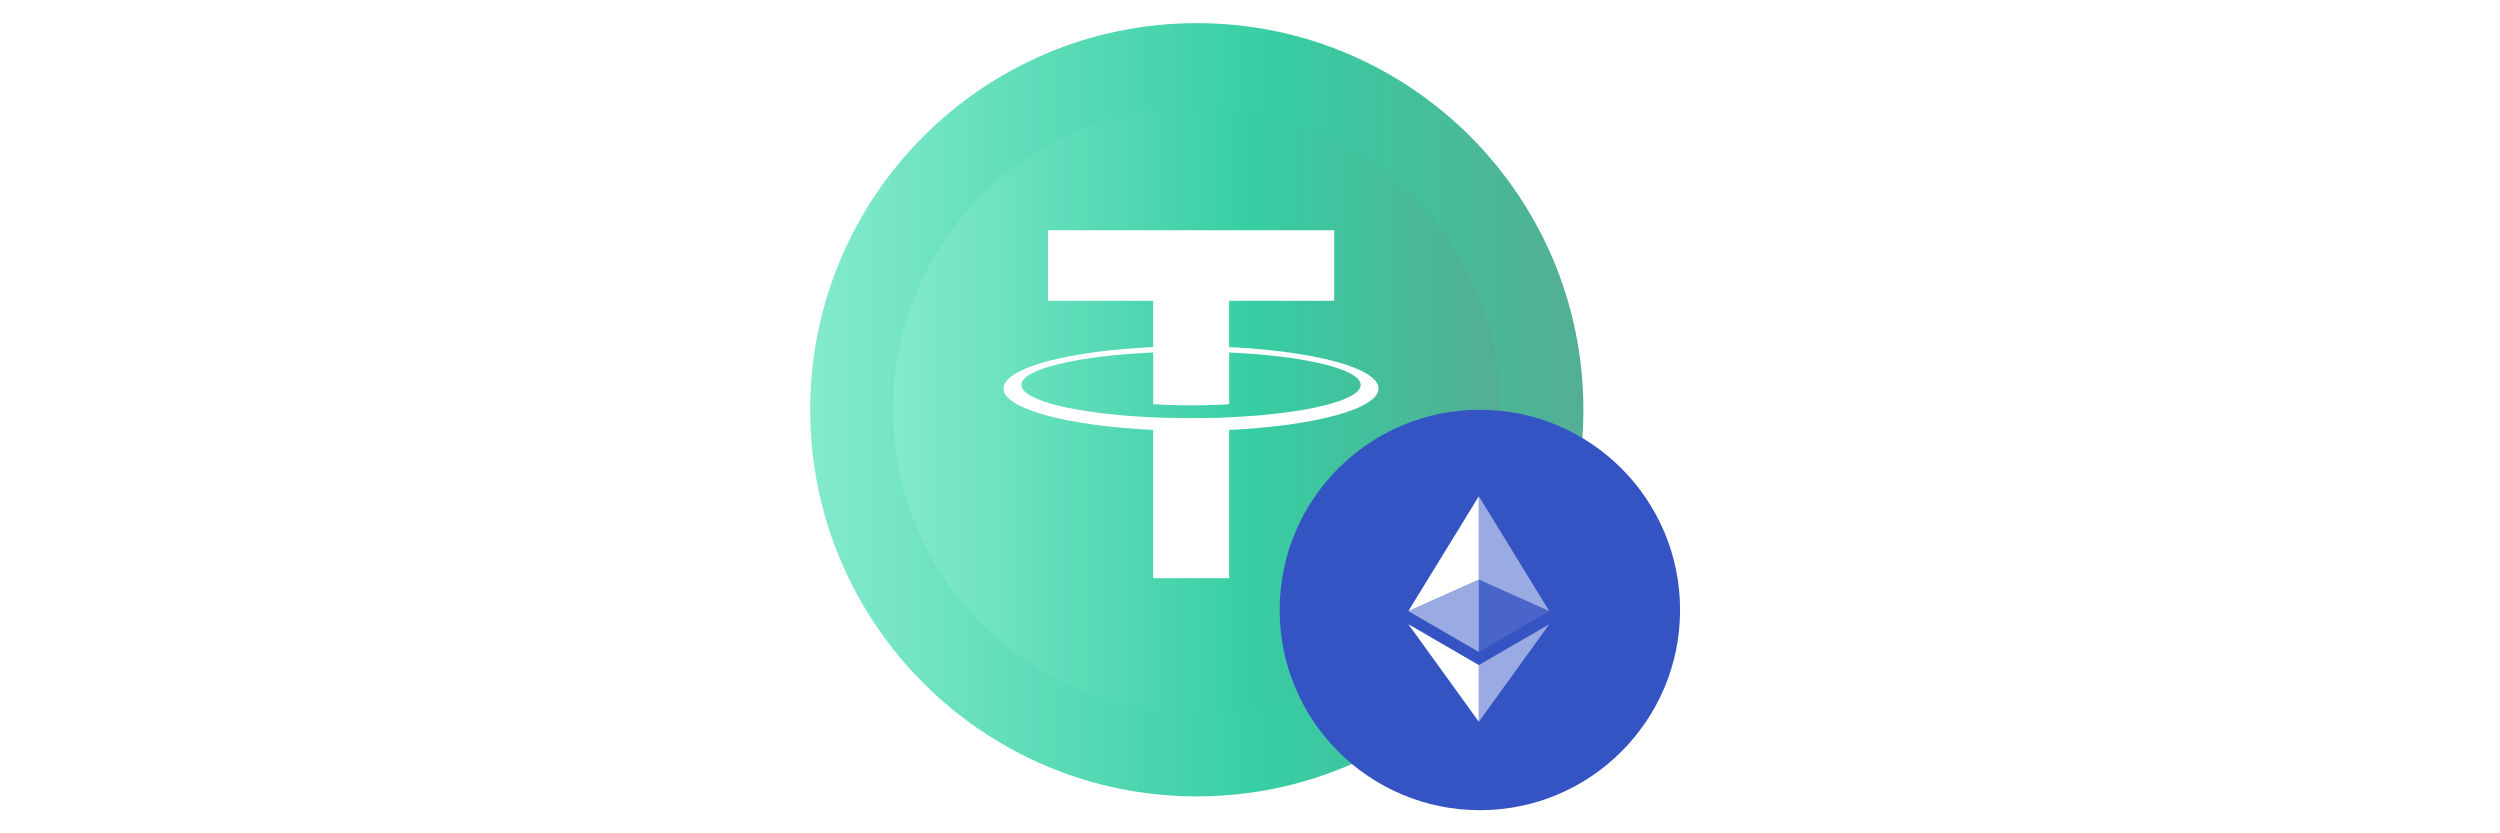 <?xml version="1.0" encoding="UTF-8"?> <svg xmlns="http://www.w3.org/2000/svg" width="108" height="36" viewBox="0 0 108 36" fill="none"><path d="M51.702 34.404C60.926 34.404 68.403 26.926 68.403 17.702C68.403 8.478 60.926 1 51.702 1C42.478 1 35 8.478 35 17.702C35 26.926 42.478 34.404 51.702 34.404Z" fill="url(#paint0_linear_27834_38111)"></path><g filter="url(#filter0_d_27834_38111)"><path d="M51.702 30.825C58.95 30.825 64.825 24.949 64.825 17.702C64.825 10.454 58.95 4.579 51.702 4.579C44.454 4.579 38.579 10.454 38.579 17.702C38.579 24.949 44.454 30.825 51.702 30.825Z" fill="url(#paint1_linear_27834_38111)"></path></g><path d="M63.93 35C68.707 35 72.579 31.128 72.579 26.351C72.579 21.574 68.707 17.702 63.93 17.702C59.153 17.702 55.281 21.574 55.281 26.351C55.281 31.128 59.153 35 63.93 35Z" fill="#3554C4"></path><path fill-rule="evenodd" clip-rule="evenodd" d="M53.098 12.995V14.995L53.099 14.995C56.782 15.167 59.551 15.902 59.551 16.784C59.551 17.665 56.782 18.401 53.099 18.572V24.979H49.815V18.572C46.126 18.401 43.351 17.664 43.351 16.782C43.351 15.9 46.125 15.164 49.815 14.993V12.995H45.275V9.947H57.638V12.995H53.098ZM53.099 18.027V18.029L53.1 18.028C56.352 17.882 58.781 17.309 58.781 16.627C58.781 15.945 56.353 15.373 53.1 15.227V17.46C53.006 17.468 52.497 17.511 51.484 17.511C50.642 17.511 50.031 17.475 49.817 17.46V15.227C46.557 15.372 44.123 15.944 44.123 16.628C44.123 17.312 46.557 17.884 49.817 18.03V18.027C50.027 18.038 50.624 18.062 51.47 18.062C52.53 18.062 53.006 18.033 53.099 18.027ZM63.884 21.44L60.841 26.399L63.884 25.039V21.44ZM63.884 31.177V28.731L60.841 26.965L63.884 31.177Z" fill="white"></path><path d="M63.887 28.165L66.929 26.399L63.887 25.04V28.165Z" fill="white" fill-opacity="0.1"></path><path fill-rule="evenodd" clip-rule="evenodd" d="M63.887 21.44V25.039L66.929 26.399L63.887 21.44ZM63.887 28.731V31.177L66.931 26.965L63.887 28.731ZM63.884 28.165L60.841 26.399L63.884 25.04V28.165Z" fill="white" fill-opacity="0.5"></path><defs><filter id="filter0_d_27834_38111" x="34.579" y="0.579" width="34.246" height="34.246" filterUnits="userSpaceOnUse" color-interpolation-filters="sRGB"><feFlood flood-opacity="0" result="BackgroundImageFix"></feFlood><feColorMatrix in="SourceAlpha" type="matrix" values="0 0 0 0 0 0 0 0 0 0 0 0 0 0 0 0 0 0 127 0" result="hardAlpha"></feColorMatrix><feOffset></feOffset><feGaussianBlur stdDeviation="2"></feGaussianBlur><feComposite in2="hardAlpha" operator="out"></feComposite><feColorMatrix type="matrix" values="0 0 0 0 0 0 0 0 0 0 0 0 0 0 0 0 0 0 0.25 0"></feColorMatrix><feBlend mode="normal" in2="BackgroundImageFix" result="effect1_dropShadow_27834_38111"></feBlend><feBlend mode="normal" in="SourceGraphic" in2="effect1_dropShadow_27834_38111" result="shape"></feBlend></filter><linearGradient id="paint0_linear_27834_38111" x1="35" y1="1" x2="68.404" y2="1" gradientUnits="userSpaceOnUse"><stop stop-color="#84EACD"></stop><stop offset="0.59" stop-color="#37CEA3"></stop><stop offset="1" stop-color="#53AE94"></stop></linearGradient><linearGradient id="paint1_linear_27834_38111" x1="38.579" y1="4.579" x2="64.825" y2="4.579" gradientUnits="userSpaceOnUse"><stop stop-color="#84EACD"></stop><stop offset="0.59" stop-color="#37CEA3"></stop><stop offset="1" stop-color="#53AE94"></stop></linearGradient></defs></svg> 